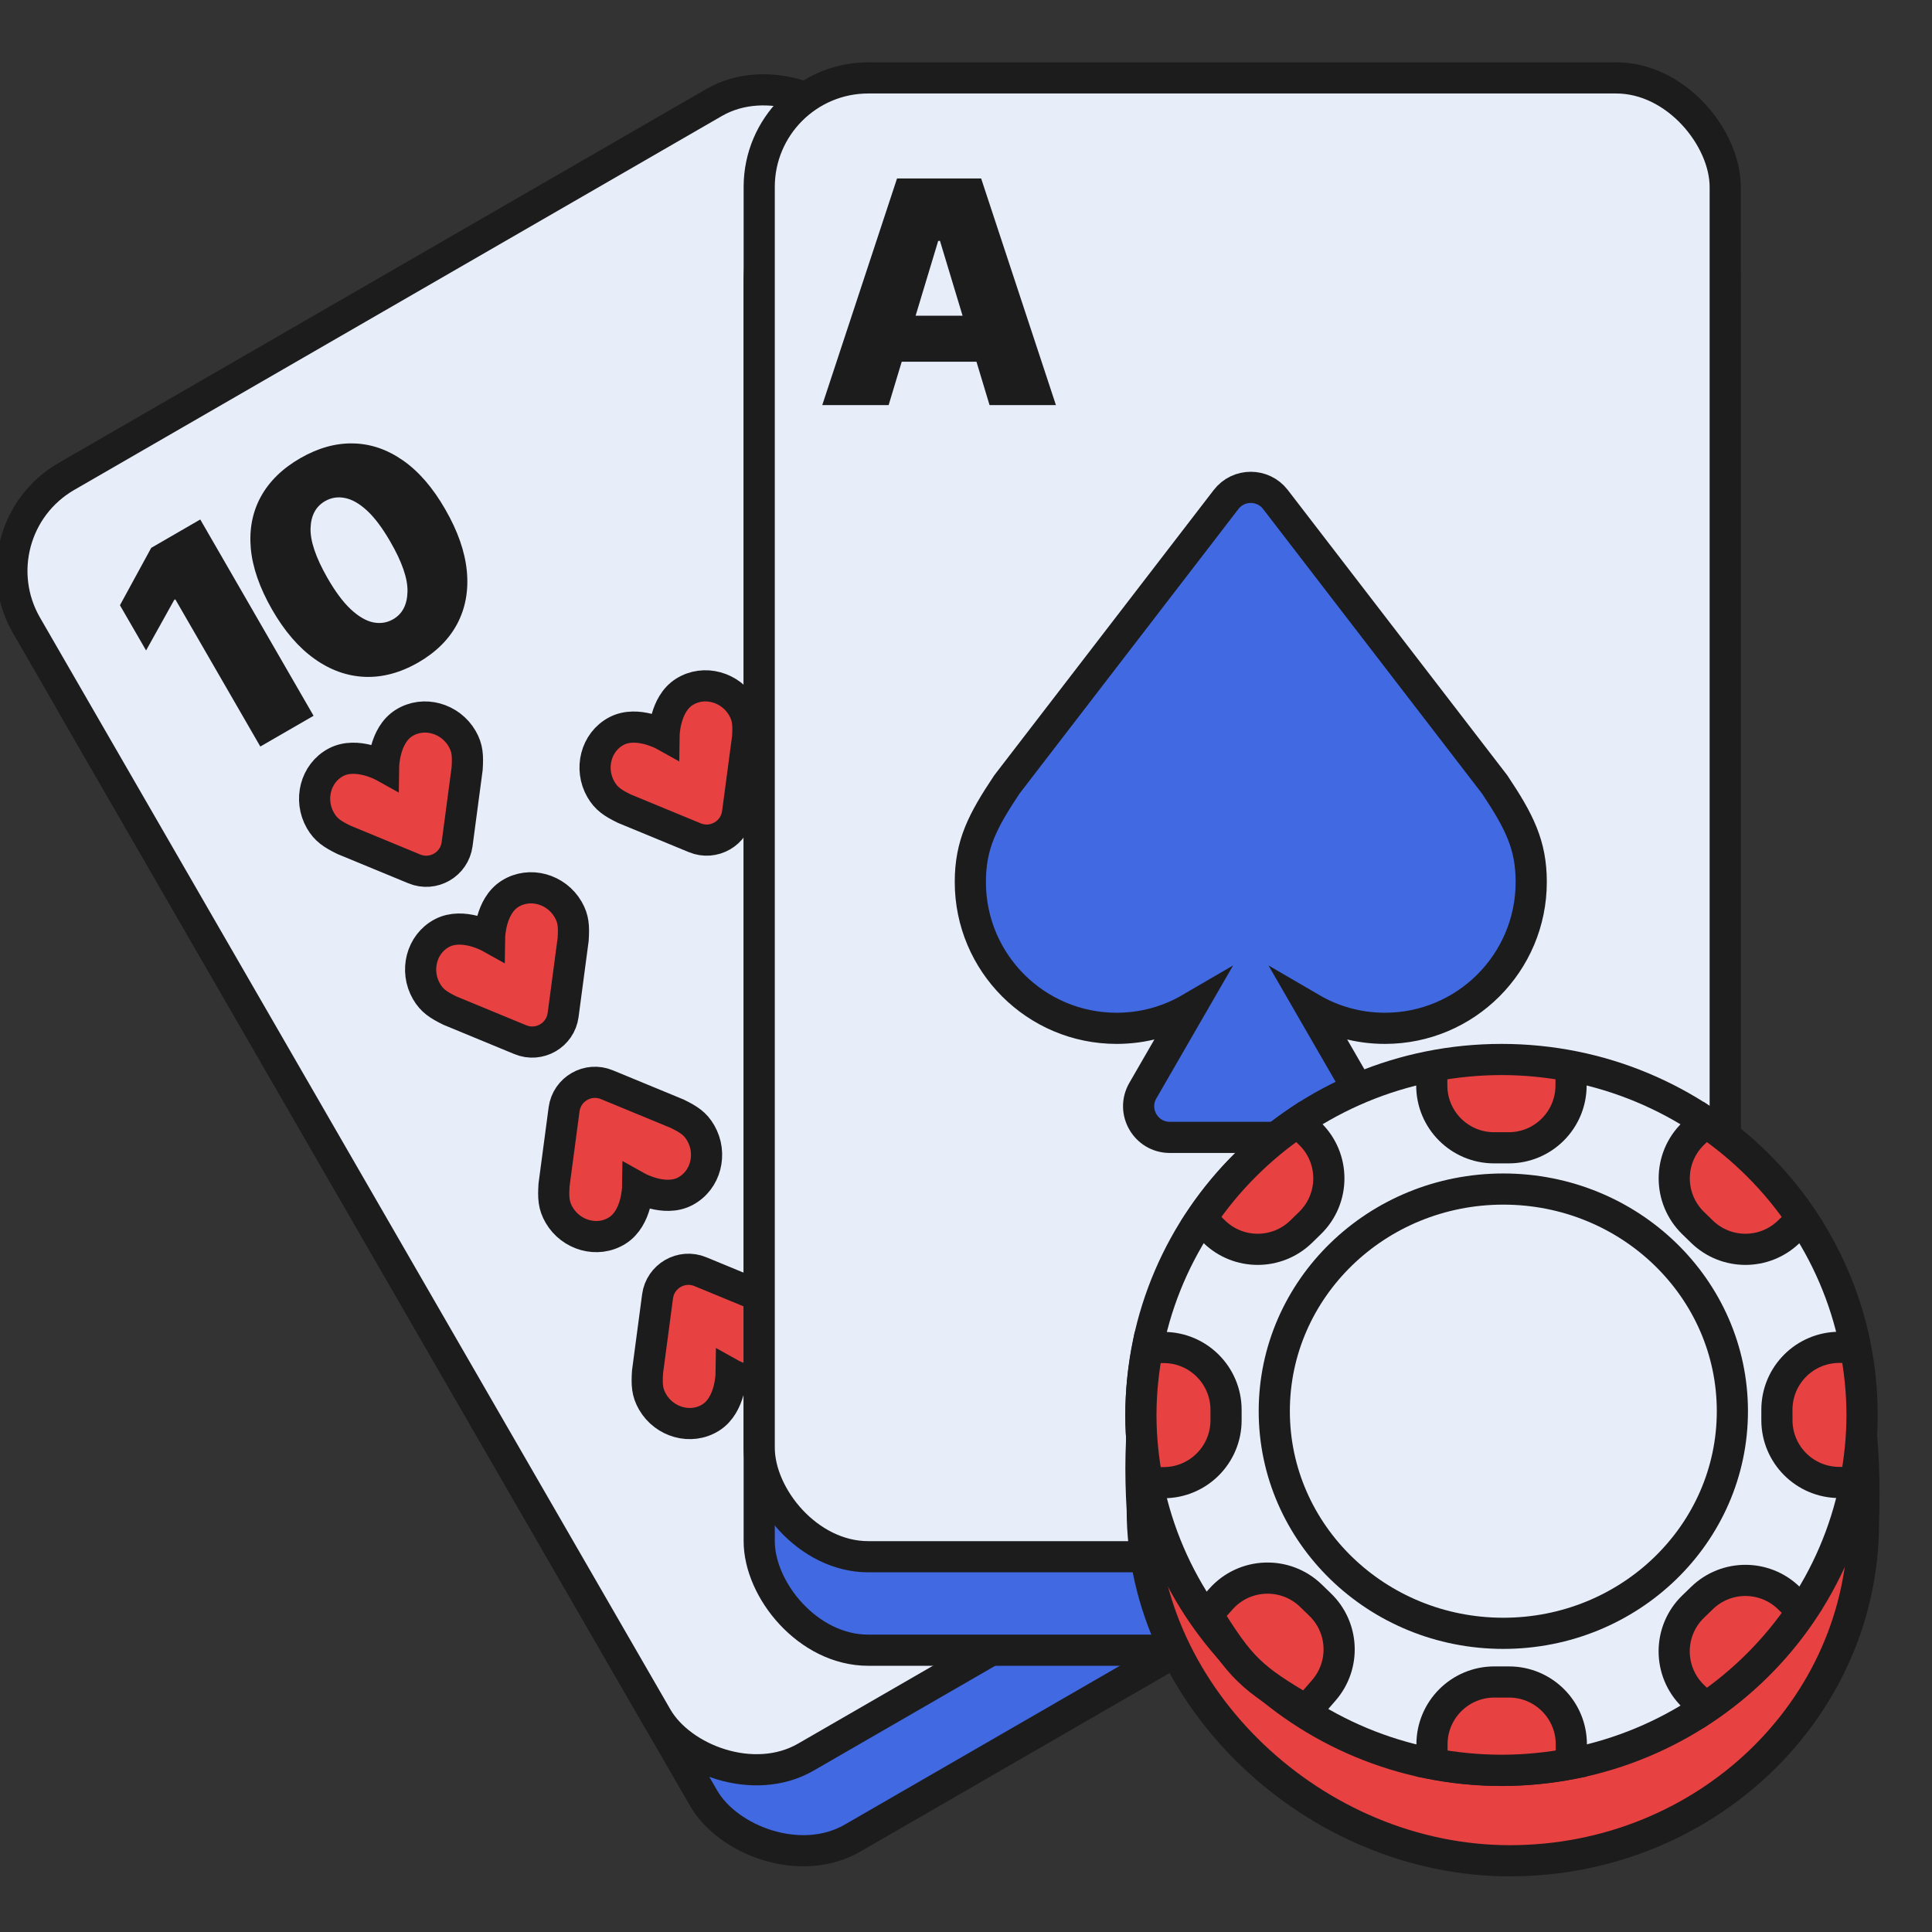 <svg width="62" height="62" viewBox="0 0 62 62" fill="none" xmlns="http://www.w3.org/2000/svg">
<rect x="0" y="0" width="62" height="62" fill="#333333" stroke="none"/>
<g clip-path="url(#clip0_2938_1635)">
<rect x="0.601" y="19.637" width="31" height="47.457" rx="3.5" transform="rotate(-30 0.601 19.637)" fill="#4169E1" stroke="#1C1C1C"/>
<rect x="-0.899" y="17.039" width="31" height="47.457" rx="3.5" transform="rotate(-30 -0.899 17.039)" fill="#E8EDFA" stroke="#1C1C1C"/>
<path d="M6.427 16.671L10.063 22.97L8.354 23.957L5.626 19.233L5.589 19.255L4.688 20.874L3.849 19.423L4.853 17.581L6.427 16.671ZM13.42 21.262C12.847 21.59 12.276 21.743 11.709 21.721C11.141 21.698 10.602 21.506 10.091 21.142C9.58 20.778 9.126 20.25 8.729 19.558C8.331 18.863 8.104 18.21 8.048 17.597C7.995 16.983 8.102 16.43 8.371 15.939C8.641 15.447 9.062 15.035 9.634 14.705C10.207 14.375 10.774 14.216 11.337 14.23C11.899 14.242 12.432 14.425 12.937 14.779C13.442 15.132 13.893 15.655 14.29 16.347C14.691 17.042 14.921 17.702 14.981 18.326C15.041 18.951 14.938 19.514 14.674 20.017C14.41 20.516 13.992 20.931 13.42 21.262ZM12.617 19.872C12.913 19.701 13.066 19.408 13.077 18.991C13.089 18.572 12.903 18.031 12.518 17.37C12.268 16.938 12.021 16.609 11.777 16.384C11.532 16.159 11.296 16.024 11.068 15.981C10.839 15.935 10.627 15.969 10.43 16.083C10.135 16.253 9.98 16.542 9.966 16.949C9.953 17.356 10.131 17.885 10.501 18.535C10.753 18.977 11.005 19.316 11.255 19.551C11.505 19.784 11.745 19.924 11.974 19.972C12.206 20.019 12.421 19.985 12.617 19.872Z" fill="#1C1C1C"/>
<path d="M41.402 44.001L39.557 45.066L37.999 37.568L40.337 36.218L46.052 41.316L44.207 42.382L40.194 38.613L40.145 38.642L41.402 44.001ZM39.623 41.715L43.092 39.712L43.831 40.992L40.362 42.994L39.623 41.715Z" fill="#1C1C1C"/>
<path fill-rule="evenodd" clip-rule="evenodd" d="M14.831 23.706C15.006 24.01 15.017 24.258 14.991 24.668L14.669 27.091C14.582 27.742 13.903 28.135 13.296 27.884L11.036 26.951C10.667 26.769 10.459 26.636 10.283 26.332C9.905 25.677 10.114 24.812 10.785 24.46C11.45 24.112 12.31 24.591 12.31 24.591C12.31 24.591 12.324 23.607 12.959 23.205C13.599 22.8 14.452 23.051 14.831 23.706Z" fill="#E84142" stroke="#1C1C1C"/>
<path fill-rule="evenodd" clip-rule="evenodd" d="M23.831 22.706C24.006 23.01 24.017 23.258 23.991 23.668L23.669 26.091C23.582 26.742 22.903 27.135 22.296 26.884L20.036 25.951C19.667 25.769 19.459 25.636 19.283 25.332C18.905 24.677 19.114 23.812 19.785 23.46C20.45 23.112 21.31 23.591 21.31 23.591C21.31 23.591 21.324 22.607 21.959 22.205C22.599 21.8 23.452 22.051 23.831 22.706Z" fill="#E84142" stroke="#1C1C1C"/>
<path fill-rule="evenodd" clip-rule="evenodd" d="M18.233 29.187C18.408 29.491 18.419 29.738 18.393 30.149L18.071 32.572C17.985 33.223 17.305 33.615 16.698 33.365L14.439 32.432C14.07 32.25 13.861 32.117 13.685 31.813C13.307 31.157 13.517 30.293 14.187 29.942C14.853 29.593 15.712 30.072 15.712 30.072C15.712 30.072 15.727 29.088 16.362 28.686C17.001 28.281 17.855 28.532 18.233 29.187Z" fill="#E84142" stroke="#1C1C1C"/>
<path fill-rule="evenodd" clip-rule="evenodd" d="M17.941 38.987C17.765 38.683 17.754 38.435 17.78 38.025L18.102 35.601C18.189 34.951 18.869 34.558 19.475 34.809L21.735 35.742C22.104 35.924 22.313 36.057 22.488 36.361C22.866 37.016 22.657 37.881 21.986 38.232C21.321 38.581 20.462 38.102 20.462 38.102C20.462 38.102 20.447 39.086 19.812 39.488C19.173 39.893 18.319 39.642 17.941 38.987Z" fill="#E84142" stroke="#1C1C1C"/>
<path fill-rule="evenodd" clip-rule="evenodd" d="M20.941 44.987C20.765 44.683 20.754 44.435 20.78 44.025L21.102 41.601C21.189 40.951 21.869 40.558 22.475 40.809L24.735 41.742C25.104 41.924 25.313 42.057 25.488 42.361C25.866 43.016 25.657 43.881 24.986 44.232C24.321 44.581 23.462 44.102 23.462 44.102C23.462 44.102 23.447 45.086 22.812 45.488C22.173 45.893 21.319 45.642 20.941 44.987Z" fill="#E84142" stroke="#1C1C1C"/>
<rect x="24.364" y="5.5" width="31" height="47.457" rx="3.5" fill="#4169E1" stroke="#1C1C1C"/>
<rect x="24.364" y="2.5" width="31" height="47.457" rx="3.5" fill="#E8EDFA" stroke="#1C1C1C"/>
<path d="M28.517 13H26.387L28.787 5.727H31.486L33.886 13H31.756L30.165 7.73H30.108L28.517 13ZM28.119 10.131H32.125V11.608H28.119V10.131Z" fill="#1C1C1C"/>
<path d="M47.517 47H45.386L47.787 39.727H50.486L52.886 47H50.756L49.165 41.73H49.108L47.517 47ZM47.119 44.131H51.125V45.608H47.119V44.131Z" fill="#1C1C1C"/>
<path d="M32.312 25.174C31.53 26.348 31.139 27.102 31.139 28.304C31.139 30.898 33.241 33 35.834 33C36.696 33 37.503 32.768 38.197 32.363L36.675 35C36.29 35.667 36.771 36.5 37.541 36.5H42.737C43.507 36.5 43.988 35.667 43.603 35L42.081 32.363C42.775 32.768 43.582 33 44.443 33C47.036 33 49.139 30.898 49.139 28.304C49.139 27.102 48.747 26.348 47.965 25.174L40.931 16.03C40.531 15.51 39.746 15.51 39.346 16.03L32.312 25.174Z" fill="#4169E1" stroke="#1C1C1C"/>
<path d="M59.801 48.865C59.801 54.857 54.72 59.714 48.453 59.714C42.186 59.714 36.656 54.455 36.656 48.464C36.047 38.356 42.186 38.017 48.453 38.017C54.72 38.017 60.145 38.541 59.801 48.865Z" fill="#E84142" stroke="#1C1C1C" stroke-miterlimit="10"/>
<path d="M48.185 56.815C54.576 56.815 59.757 51.708 59.757 45.408C59.757 39.107 54.576 34 48.185 34C41.794 34 36.613 39.107 36.613 45.408C36.613 51.708 41.794 56.815 48.185 56.815Z" fill="#E8EDFA" stroke="#1C1C1C" stroke-miterlimit="10"/>
<g clip-path="url(#clip1_2938_1635)">
<path d="M47.954 53.977C46.85 53.977 45.954 54.873 45.954 55.977V56.597C46.677 56.734 47.424 56.811 48.19 56.811C48.956 56.811 49.703 56.734 50.426 56.597V55.977C50.426 54.873 49.531 53.977 48.426 53.977H47.954Z" fill="#E84142" stroke="#1C1C1C" stroke-miterlimit="10"/>
<path d="M48.417 36.834C49.52 36.834 50.414 35.941 50.417 34.838L50.419 34.214C49.696 34.077 48.948 34 48.183 34C47.417 34 46.676 34.077 45.947 34.214V34.834C45.947 35.938 46.842 36.834 47.947 36.834H48.417Z" fill="#E84142" stroke="#1C1C1C" stroke-miterlimit="10"/>
<path d="M42.365 51.494C43.129 52.233 43.181 53.439 42.486 54.241L41.925 54.889C40.159 53.861 39.806 53.519 38.746 51.807L39.179 51.317C39.935 50.464 41.249 50.414 42.068 51.206L42.365 51.494Z" fill="#E84142" stroke="#1C1C1C" stroke-miterlimit="10"/>
<path d="M57.023 45.574C57.023 46.676 57.916 47.571 59.019 47.574L59.541 47.575C59.676 46.874 59.755 46.149 59.755 45.407C59.755 44.664 59.676 43.945 59.541 43.238H59.023C57.919 43.238 57.023 44.134 57.023 45.238V45.574Z" fill="#E84142" stroke="#1C1C1C" stroke-miterlimit="10"/>
<path d="M39.345 45.243C39.345 44.139 38.449 43.243 37.345 43.243H36.827C36.692 43.944 36.613 44.669 36.613 45.411C36.613 46.154 36.692 46.873 36.827 47.58H37.345C38.449 47.58 39.345 46.684 39.345 45.58V45.243Z" fill="#E84142" stroke="#1C1C1C" stroke-miterlimit="10"/>
<path d="M42.038 39.25C42.847 38.464 42.847 37.165 42.037 36.38L41.648 36.002C40.423 36.834 39.363 37.892 38.542 39.115L38.968 39.528C39.744 40.281 40.978 40.28 41.754 39.527L42.038 39.25Z" fill="#E84142" stroke="#1C1C1C" stroke-miterlimit="10"/>
<path d="M54.336 51.556C53.524 52.341 53.523 53.642 54.334 54.429L54.727 54.809C55.952 53.978 57.011 52.92 57.832 51.696L57.404 51.281C56.629 50.529 55.397 50.529 54.621 51.28L54.336 51.556Z" fill="#E84142" stroke="#1C1C1C" stroke-miterlimit="10"/>
<path d="M54.619 39.527C55.395 40.28 56.629 40.281 57.405 39.528L57.831 39.115C57.01 37.892 55.95 36.834 54.725 36.002L54.336 36.38C53.526 37.165 53.526 38.464 54.335 39.25L54.619 39.527Z" fill="#E84142" stroke="#1C1C1C" stroke-miterlimit="10"/>
</g>
<path d="M48.243 52.415C52.303 52.415 55.594 49.223 55.594 45.286C55.594 41.349 52.303 38.158 48.243 38.158C44.184 38.158 40.893 41.349 40.893 45.286C40.893 49.223 44.184 52.415 48.243 52.415Z" fill="#E8EDFA" stroke="#1C1C1C" stroke-miterlimit="10"/>
</g>
<defs>
<clipPath id="clip0_2938_1635">
<rect width="62" height="62" fill="white"/>
</clipPath>
<clipPath id="clip1_2938_1635">
<rect width="24" height="23.649" fill="white" transform="translate(36 34)"/>
</clipPath>
</defs>
</svg>
